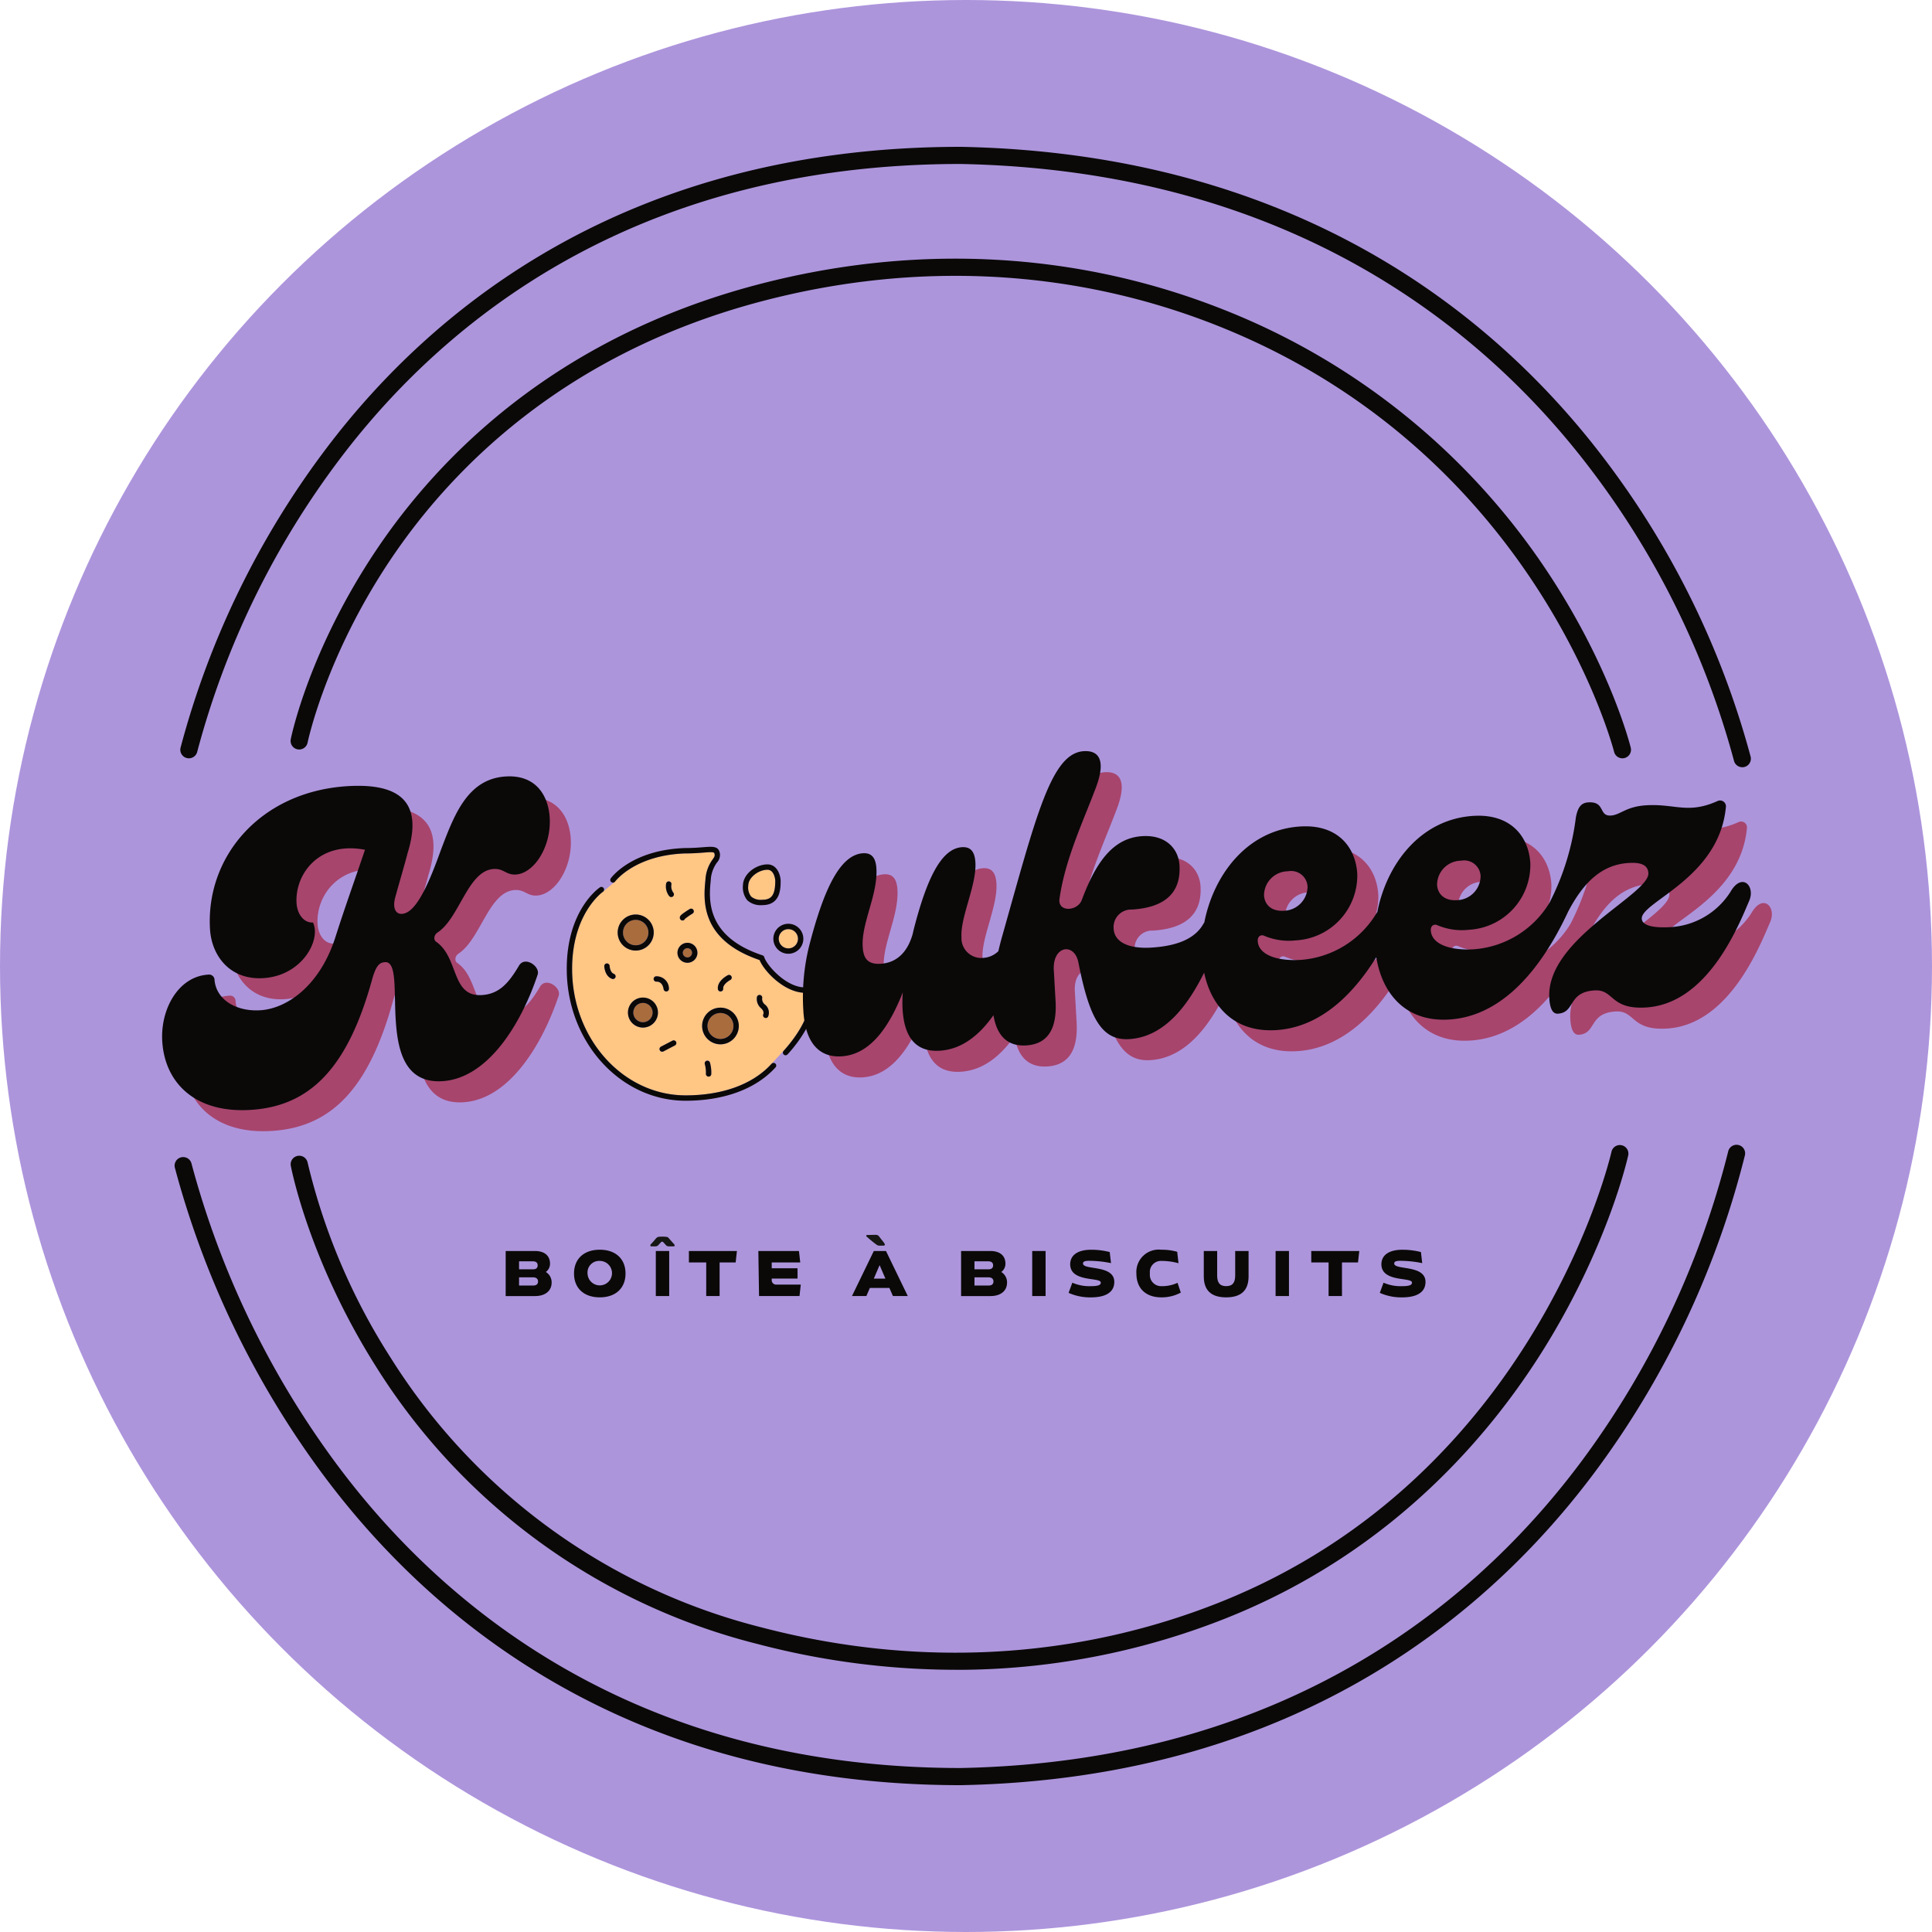 <svg xmlns="http://www.w3.org/2000/svg" width="274" height="274" viewBox="0 0 274 274"><g id="Groupe_41" data-name="Groupe 41" transform="translate(-1260.017 -93.017)"><circle id="Ellipse_1" data-name="Ellipse 1" cx="137" cy="137" r="137" transform="translate(1260.017 93.017)" fill="#ad95dc"></circle><g id="Groupe_4" data-name="Groupe 4" transform="translate(1283.008 113.838)"><g id="Groupe_2" data-name="Groupe 2" transform="translate(0 0)"><g id="Groupe_5" data-name="Groupe 5" transform="translate(0)"><g id="Groupe_6" data-name="Groupe 6"><path id="Trac&#xE9;_1" data-name="Trac&#xE9; 1" d="M121.093,186.7a1.366,1.366,0,1,0,1.366,1.367,1.367,1.367,0,0,0-1.366-1.367" transform="translate(-52.898 -65.284)" fill="#a96c3d"></path><path id="Trac&#xE9;_2" data-name="Trac&#xE9; 2" d="M129.36,176.768a.654.654,0,1,0,.654.654.654.654,0,0,0-.654-.654" transform="translate(-54.857 -63.116)" fill="#a96c3d"></path><path id="Trac&#xE9;_3" data-name="Trac&#xE9; 3" d="M142.548,166.8c1.369,0,1.856-.714,1.858-2.726-.012-.145-.142-1.532-1.112-1.532-1.208,0-2.7,1.037-2.718,2.248a2.085,2.085,0,0,0,.41,1.558,2.134,2.134,0,0,0,1.56.452" transform="translate(-57.447 -60.012)" fill="#ffc684"></path><path id="Trac&#xE9;_4" data-name="Trac&#xE9; 4" d="M121.452,173.43a1.8,1.8,0,1,0-1.8,1.8,1.8,1.8,0,0,0,1.8-1.8" transform="translate(-52.491 -61.996)" fill="#a96c3d"></path><path id="Trac&#xE9;_5" data-name="Trac&#xE9; 5" d="M147.467,176.044a1.365,1.365,0,1,0-1.366-1.366,1.367,1.367,0,0,0,1.366,1.366" transform="translate(-58.653 -62.363)" fill="#ffc684"></path><path id="Trac&#xE9;_6" data-name="Trac&#xE9; 6" d="M135.018,188.524a1.84,1.84,0,1,0,1.841,1.84,1.843,1.843,0,0,0-1.841-1.84" transform="translate(-55.833 -65.682)" fill="#a96c3d"></path><path id="Trac&#xE9;_7" data-name="Trac&#xE9; 7" d="M135.212,174.654c-8.529-2.9-7.956-8.632-7.68-11.4a5.341,5.341,0,0,1,1.019-2.87c.251-.358.328-.484.275-.747-.039-.195-.077-.281-.537-.281-.217,0-.53.02-.983.056-.657.052-1.556.124-2.719.124-7.082.26-9.839,3.943-9.866,3.979a.393.393,0,0,1-.065.07l-1.628,1.356c-.075.053-4.408,3.083-4.408,10.968,0,9.887,7.223,17.932,16.1,17.932,5.175,0,9.465-1.55,12.08-4.366.065-.07.1-.112.139-.143l1.678-1.812c.053-.056,4.857-5.166,3.258-8.228-3.018.134-6.026-3.041-6.666-4.642M114.77,177.1a.381.381,0,0,1-.49.223c-1.041-.391-1.093-1.747-1.095-1.8a.38.38,0,0,1,.367-.391.393.393,0,0,1,.393.367c0,.009.039.9.6,1.116a.38.38,0,0,1,.223.489m15.952-.3a.381.381,0,0,1,.348.677c-.282.147-1.076.683-1.016,1.213a.381.381,0,0,1-.337.421l-.042,0a.38.38,0,0,1-.378-.338c-.127-1.144,1.266-1.894,1.425-1.976m-6.793-8.314c.04-.1.114-.286,1.374-1.064a.381.381,0,0,1,.4.647,9.129,9.129,0,0,0-1.1.765.326.326,0,0,1-.313.213.441.441,0,0,1-.163-.033.411.411,0,0,1-.194-.528m-1.975-4.673a.38.38,0,1,1,.748.137,1.5,1.5,0,0,0,.281,1.162.381.381,0,0,1-.6.464,2.267,2.267,0,0,1-.425-1.762m-1.446,13.151a1.758,1.758,0,0,1,1.844,1.71.382.382,0,0,1-.318.435.488.488,0,0,1-.059,0,.382.382,0,0,1-.376-.321c-.169-1.088-.869-1.076-1.009-1.071a.381.381,0,0,1-.082-.757m-5.424-6.206a2.556,2.556,0,1,1,2.556,2.556,2.56,2.56,0,0,1-2.556-2.556m3.585,13.477A2.127,2.127,0,1,1,120.8,182.1a2.13,2.13,0,0,1-2.127,2.127m4.534,2.535-1.628.848a.383.383,0,0,1-.175.043.381.381,0,0,1-.177-.718l1.629-.848a.381.381,0,0,1,.351.675m1.774-11.725a1.415,1.415,0,1,1,1.416-1.415,1.417,1.417,0,0,1-1.416,1.415m3.38,15.8a.38.38,0,0,1-.378.34l-.04,0a.379.379,0,0,1-.339-.418,4.507,4.507,0,0,0-.158-1.349.381.381,0,1,1,.733-.2,5.233,5.233,0,0,1,.181,1.635m1.3-4.238a2.6,2.6,0,1,1,2.6-2.6,2.606,2.606,0,0,1-2.6,2.6m6.764-3.94a.381.381,0,0,1-.681-.34c.013-.031.151-.386-.295-.809a1.74,1.74,0,0,1-.613-1.633.38.38,0,0,1,.735.2,1.013,1.013,0,0,0,.4.886,1.46,1.46,0,0,1,.452,1.7" transform="translate(-50.475 -59.318)" fill="#ffc684"></path><path id="Trac&#xE9;_8" data-name="Trac&#xE9; 8" d="M140.41,187.951a.381.381,0,0,1-.276-.643c.05-.052,4.853-5.163,3.255-8.225-3.018.134-6.026-3.041-6.666-4.642-8.529-2.9-7.956-8.632-7.68-11.4a5.334,5.334,0,0,1,1.019-2.87c.251-.358.328-.484.275-.747-.058-.288-.113-.338-1.52-.225-.657.052-1.556.124-2.719.124-7.082.26-9.839,3.943-9.866,3.979a.38.38,0,0,1-.617-.445c.117-.164,2.976-4.021,10.468-4.3,1.148,0,2.03-.07,2.673-.122,1.327-.1,2.126-.17,2.327.835a1.578,1.578,0,0,1-.4,1.334,4.589,4.589,0,0,0-.886,2.509c-.259,2.586-.8,7.968,7.338,10.658a.379.379,0,0,1,.245.252c.36,1.2,3.353,4.6,6.173,4.276a.384.384,0,0,1,.364.175c2.235,3.534-3.009,9.115-3.234,9.351a.378.378,0,0,1-.276.118" transform="translate(-51.985 -59.106)" fill="#0a0908"></path><path id="Trac&#xE9;_9" data-name="Trac&#xE9; 9" d="M124.511,195.977c-9.3,0-16.863-8.386-16.863-18.693,0-8.316,4.52-11.446,4.713-11.576a.381.381,0,0,1,.425.632c-.044.03-4.377,3.06-4.377,10.944,0,9.888,7.224,17.931,16.1,17.931,5.175,0,9.465-1.55,12.08-4.366a1.107,1.107,0,0,1,.189-.181.381.381,0,0,1,.448.614l-.08.085c-2.761,2.972-7.249,4.609-12.638,4.609" transform="translate(-50.262 -60.689)" fill="#0a0908"></path><path id="Trac&#xE9;_10" data-name="Trac&#xE9; 10" d="M133.228,199.433l-.04,0a.379.379,0,0,1-.339-.418,4.534,4.534,0,0,0-.158-1.349.38.38,0,1,1,.733-.2,5.18,5.18,0,0,1,.181,1.635.379.379,0,0,1-.378.34" transform="translate(-55.724 -67.57)" fill="#0a0908"></path><path id="Trac&#xE9;_11" data-name="Trac&#xE9; 11" d="M143.391,188.522a.377.377,0,0,1-.17-.04.382.382,0,0,1-.17-.511c.013-.031.151-.385-.295-.808a1.74,1.74,0,0,1-.613-1.633.38.38,0,0,1,.735.2,1.012,1.012,0,0,0,.4.885,1.461,1.461,0,0,1,.452,1.7.381.381,0,0,1-.341.21" transform="translate(-57.782 -64.967)" fill="#0a0908"></path><path id="Trac&#xE9;_12" data-name="Trac&#xE9; 12" d="M135.442,183.962a.38.38,0,0,1-.378-.339c-.127-1.143,1.266-1.893,1.425-1.975a.381.381,0,0,1,.348.677c-.282.147-1.076.683-1.017,1.213a.381.381,0,0,1-.336.421l-.042,0" transform="translate(-56.243 -64.172)" fill="#0a0908"></path><path id="Trac&#xE9;_13" data-name="Trac&#xE9; 13" d="M124.86,195.1a.38.38,0,0,1-.176-.718l1.628-.847a.38.38,0,1,1,.352.674l-1.628.849a.378.378,0,0,1-.175.042" transform="translate(-53.935 -66.766)" fill="#0a0908"></path><path id="Trac&#xE9;_14" data-name="Trac&#xE9; 14" d="M125.2,184.018a.382.382,0,0,1-.376-.322c-.169-1.088-.869-1.076-1.009-1.07a.381.381,0,0,1-.082-.757,1.758,1.758,0,0,1,1.844,1.71.381.381,0,0,1-.318.435.372.372,0,0,1-.059,0" transform="translate(-53.699 -64.228)" fill="#0a0908"></path><path id="Trac&#xE9;_15" data-name="Trac&#xE9; 15" d="M115.687,181.745a.381.381,0,0,1-.134-.024c-1.041-.391-1.093-1.747-1.095-1.8a.38.38,0,0,1,.367-.391.393.393,0,0,1,.393.367c0,.009.039.9.6,1.115a.38.38,0,0,1-.134.736" transform="translate(-51.748 -63.718)" fill="#0a0908"></path><path id="Trac&#xE9;_16" data-name="Trac&#xE9; 16" d="M128.549,171.273a.442.442,0,0,1-.163-.033.41.41,0,0,1-.193-.528c.039-.1.114-.286,1.374-1.064a.38.38,0,1,1,.4.647,9.083,9.083,0,0,0-1.1.765.325.325,0,0,1-.313.212" transform="translate(-54.738 -61.55)" fill="#0a0908"></path><path id="Trac&#xE9;_17" data-name="Trac&#xE9; 17" d="M119.444,175.775A2.557,2.557,0,1,1,122,173.218a2.559,2.559,0,0,1-2.556,2.556m0-4.352a1.8,1.8,0,1,0,1.8,1.8,1.8,1.8,0,0,0-1.8-1.8" transform="translate(-52.278 -61.784)" fill="#0a0908"></path><path id="Trac&#xE9;_18" data-name="Trac&#xE9; 18" d="M129.147,178.625a1.415,1.415,0,1,1,1.415-1.416,1.417,1.417,0,0,1-1.415,1.416m0-2.069a.654.654,0,1,0,.654.654.654.654,0,0,0-.654-.654" transform="translate(-54.644 -62.904)" fill="#0a0908"></path><path id="Trac&#xE9;_19" data-name="Trac&#xE9; 19" d="M134.806,192.754a2.6,2.6,0,1,1,2.6-2.6,2.6,2.6,0,0,1-2.6,2.6m0-4.442a1.84,1.84,0,1,0,1.841,1.84,1.843,1.843,0,0,0-1.841-1.84" transform="translate(-55.62 -65.469)" fill="#0a0908"></path><path id="Trac&#xE9;_20" data-name="Trac&#xE9; 20" d="M120.88,189.982a2.128,2.128,0,1,1,2.126-2.127,2.13,2.13,0,0,1-2.126,2.127m0-3.494a1.366,1.366,0,1,0,1.366,1.367,1.367,1.367,0,0,0-1.366-1.367" transform="translate(-52.685 -65.071)" fill="#0a0908"></path><path id="Trac&#xE9;_21" data-name="Trac&#xE9; 21" d="M147.255,176.593a2.127,2.127,0,1,1,2.126-2.127,2.129,2.129,0,0,1-2.126,2.127m0-3.492a1.365,1.365,0,1,0,1.366,1.366,1.367,1.367,0,0,0-1.366-1.366" transform="translate(-58.44 -62.15)" fill="#0a0908"></path><path id="Trac&#xE9;_22" data-name="Trac&#xE9; 22" d="M142.335,167.346a2.82,2.82,0,0,1-2.1-.679,2.9,2.9,0,0,1-.629-2.1c.027-1.688,1.891-3,3.478-3,1.374,0,1.826,1.477,1.872,2.257v.023c0,1.136,0,3.5-2.62,3.5m.747-5.019c-1.207,0-2.7,1.037-2.717,2.248a2.082,2.082,0,0,0,.41,1.559,2.131,2.131,0,0,0,1.56.451c1.369,0,1.856-.714,1.858-2.725-.011-.146-.142-1.532-1.112-1.532" transform="translate(-57.235 -59.799)" fill="#0a0908"></path><path id="Trac&#xE9;_23" data-name="Trac&#xE9; 23" d="M126.392,166.872a.381.381,0,0,1-.3-.149,2.268,2.268,0,0,1-.425-1.761.38.38,0,1,1,.748.137,1.5,1.5,0,0,0,.281,1.162.38.38,0,0,1-.3.612" transform="translate(-54.186 -60.472)" fill="#0a0908"></path><path id="Trac&#xE9;_24" data-name="Trac&#xE9; 24" d="M148.035,303.255c-47.6,0-75.382-23.831-90.313-43.822a128.841,128.841,0,0,1-21.189-43.8,1.218,1.218,0,0,1,2.378-.526,126.287,126.287,0,0,0,20.818,42.942c14.6,19.512,41.762,42.771,88.283,42.771,47.154-.924,74.217-24.6,88.613-44.295a124.282,124.282,0,0,0,20.211-43.117,1.218,1.218,0,0,1,2.387.487,126.83,126.83,0,0,1-20.575,43.989c-14.721,20.178-42.392,44.427-90.613,45.371" transform="translate(-34.739 -70.899)" fill="#0a0908"></path><path id="Trac&#xE9;_25" data-name="Trac&#xE9; 25" d="M151.835,286.892a110.945,110.945,0,0,1-28.018-3.648,89.589,89.589,0,0,1-54.172-39.39c-9.425-14.939-11.958-27.9-12.061-28.447a1.214,1.214,0,0,1,2.385-.453A89.491,89.491,0,0,0,71.75,242.64,87.2,87.2,0,0,0,124.43,280.9c22.064,5.754,44.471,4.53,64.8-3.539,45.048-17.885,55.562-63.5,55.663-63.962a1.214,1.214,0,0,1,2.371.52c-.106.482-2.686,11.974-11.015,25.9-7.691,12.858-21.936,30.2-46.123,39.8a103.482,103.482,0,0,1-38.287,7.279" transform="translate(-39.334 -70.9)" fill="#0a0908"></path><g id="Groupe_45" data-name="Groupe 45" transform="translate(-10.926)"><g id="Groupe_44" data-name="Groupe 44"><path id="Trac&#xE9;_33" data-name="Trac&#xE9; 33" d="M199.678,236.175c0,1.25-1,1.917-2.327,1.917h-4.19V231.7h4.126c1.387,0,2.163.667,2.163,1.8a1.441,1.441,0,0,1-.593,1.177,1.718,1.718,0,0,1,.822,1.5m-4.62-3.013v1.132h2c.457,0,.639-.228.639-.565s-.2-.567-.7-.567Zm2.693,2.858c0-.365-.264-.584-.685-.584h-2.008V236.6h1.99c.42,0,.7-.164.7-.584" transform="translate(-68.921 -75.103)" fill="#0a0908"></path><rect id="Rectangle_3" data-name="Rectangle 3" width="1.898" height="6.39" transform="translate(134.324 156.598)" fill="#0a0908"></rect><path id="Trac&#xE9;_34" data-name="Trac&#xE9; 34" d="M218.493,231.8l.183,1.57a15.6,15.6,0,0,0-3.122-.328c-.658,0-.849.137-.849.383,0,.977,4.437.128,4.437,2.611,0,1.36-1.068,2.191-3.314,2.191a7.466,7.466,0,0,1-3.168-.64l.53-1.442a6.059,6.059,0,0,0,2.61.493c1.15,0,1.424-.192,1.424-.511,0-.8-4.337,0-4.337-2.593,0-1.213.95-2.062,3-2.062a10.594,10.594,0,0,1,2.61.328" transform="translate(-73.175 -75.052)" fill="#0a0908"></path><path id="Trac&#xE9;_35" data-name="Trac&#xE9; 35" d="M230.933,233.386a9.047,9.047,0,0,0-2.419-.329,1.576,1.576,0,0,0-1.635,1.79,1.6,1.6,0,0,0,1.661,1.79,5.189,5.189,0,0,0,2.255-.475l.465,1.388a5.687,5.687,0,0,1-2.747.675c-2.283,0-3.552-1.333-3.552-3.378a3.17,3.17,0,0,1,3.524-3.377,8.013,8.013,0,0,1,2.264.292Z" transform="translate(-75.86 -75.052)" fill="#0a0908"></path><path id="Trac&#xE9;_36" data-name="Trac&#xE9; 36" d="M239.082,231.7v3.469c0,.986.338,1.516,1.277,1.516s1.278-.53,1.278-1.516V231.7h1.9v3.6c0,1.862-.931,2.976-3.177,2.976s-3.176-1.114-3.176-2.976v-3.6Z" transform="translate(-78.526 -75.103)" fill="#0a0908"></path><rect id="Rectangle_4" data-name="Rectangle 4" width="1.898" height="6.39" transform="translate(168.842 156.598)" fill="#0a0908"></rect><path id="Trac&#xE9;_37" data-name="Trac&#xE9; 37" d="M263.311,233.326h-2.273v4.766h-1.9v-4.766h-2.456V231.7h6.81Z" transform="translate(-82.781 -75.103)" fill="#0a0908"></path><path id="Trac&#xE9;_38" data-name="Trac&#xE9; 38" d="M274.948,231.8l.183,1.57a15.6,15.6,0,0,0-3.122-.328c-.658,0-.849.137-.849.383,0,.977,4.437.128,4.437,2.611,0,1.36-1.068,2.191-3.314,2.191a7.466,7.466,0,0,1-3.168-.64l.53-1.442a6.06,6.06,0,0,0,2.61.493c1.15,0,1.424-.192,1.424-.511,0-.8-4.337,0-4.337-2.593,0-1.213.95-2.062,3-2.062a10.594,10.594,0,0,1,2.61.328" transform="translate(-85.494 -75.052)" fill="#0a0908"></path></g><g id="Groupe_42" data-name="Groupe 42"><path id="Trac&#xE9;_28" data-name="Trac&#xE9; 28" d="M117.064,236.175c0,1.25-1,1.917-2.328,1.917h-4.19V231.7h4.127c1.386,0,2.162.667,2.162,1.8a1.441,1.441,0,0,1-.593,1.177,1.718,1.718,0,0,1,.822,1.5m-4.62-3.013v1.132h2c.457,0,.639-.228.639-.565s-.2-.567-.7-.567Zm2.694,2.858c0-.365-.265-.584-.686-.584h-2.008V236.6h1.991c.419,0,.7-.164.7-.584" transform="translate(-50.895 -75.103)" fill="#0a0908"></path><path id="Trac&#xE9;_29" data-name="Trac&#xE9; 29" d="M130.247,234.846c0,2.045-1.37,3.377-3.652,3.377s-3.652-1.332-3.652-3.377,1.369-3.377,3.652-3.377,3.652,1.332,3.652,3.377m-5.387,0a1.735,1.735,0,1,0,1.735-1.79,1.649,1.649,0,0,0-1.735,1.79" transform="translate(-53.599 -75.052)" fill="#0a0908"></path><rect id="Rectangle_2" data-name="Rectangle 2" width="1.899" height="6.39" transform="translate(80.943 156.598)" fill="#0a0908"></rect><path id="Trac&#xE9;_30" data-name="Trac&#xE9; 30" d="M150.414,233.326H148.14v4.766h-1.9v-4.766h-2.456V231.7h6.81Z" transform="translate(-58.147 -75.103)" fill="#0a0908"></path><path id="Trac&#xE9;_31" data-name="Trac&#xE9; 31" d="M156.381,231.7h5.76l.183,1.625h-4.045v.822h3.661v1.461h-3.661v.182a.621.621,0,0,0,.6.676H162.4l-.182,1.625h-5.738Z" transform="translate(-60.896 -75.103)" fill="#0a0908"></path><path id="Trac&#xE9;_39" data-name="Trac&#xE9; 39" d="M139.178,229.143a.471.471,0,0,1,.166.107c.045.045.256.3.326.373s.295.331.343.383.094.1.138.156a.809.809,0,0,1,.066.1.219.219,0,0,1,.022.126.13.13,0,0,1-.044.048.256.256,0,0,1-.149.038h-.619a.64.64,0,0,1-.337-.087.312.312,0,0,1-.077-.073c-.022-.029-.378-.414-.414-.45a.178.178,0,0,0-.135-.053.184.184,0,0,0-.169.076c-.059.062-.357.389-.409.441a.48.48,0,0,1-.188.116.639.639,0,0,1-.231.034l-.47,0c-.07,0-.2-.035-.216-.1a.277.277,0,0,1,.11-.237c.073-.074.312-.345.382-.422s.138-.159.2-.242a2,2,0,0,1,.27-.27.572.572,0,0,1,.161-.079,4.355,4.355,0,0,1,.541-.034,3.726,3.726,0,0,1,.73.052" transform="translate(-56.618 -74.533)" fill="#161615"></path></g><g id="Groupe_43" data-name="Groupe 43"><path id="Trac&#xE9;_32" data-name="Trac&#xE9; 32" d="M178.671,236.941H175.9l-.493,1.15h-2.045l3.1-6.39h1.725l3.094,6.39h-2.109Zm-.566-1.324-.822-1.908-.821,1.908Z" transform="translate(-64.6 -75.103)" fill="#0a0908"></path><path id="Trac&#xE9;_40" data-name="Trac&#xE9; 40" d="M176.056,228.794a.1.1,0,0,0-.068.026.154.154,0,0,0,.012.187c.029.027.174.154.212.187l.194.17c.025.022.636.532.761.613l.063.055q.1.066.181.131a.675.675,0,0,0,.206.109.693.693,0,0,0,.218.033h.568a.275.275,0,0,0,.175-.077.161.161,0,0,0,.019-.1,1.391,1.391,0,0,0-.181-.317c-.059-.066-.636-.808-.686-.871a.433.433,0,0,0-.212-.136.584.584,0,0,0-.206-.033h-.244Z" transform="translate(-65.168 -74.464)" fill="#161615"></path></g></g><path id="Trac&#xE9;_41" data-name="Trac&#xE9; 41" d="M77.178,171.526c3.089-2.081,4.255-8.748,7.908-8.971,1.426-.088,1.767.866,3.137.783,2.625-.161,5.043-3.979,4.811-8.036-.176-3.086-1.9-6.135-6.234-5.869-5.421.332-7.307,5.437-9.2,10.427-1.926,5.393-3.668,9-5.555,9.056-.742.045-1.355-.662-.932-2.294,0-.058.05-.118.047-.175.665-2.392,1.338-4.67,1.712-6.126,1.934-6.254.058-10.039-8.5-9.515-12.328.754-20.108,9.947-19.522,20.234.221,3.886,2.878,7.279,7.558,6.992,5.536-.339,8.223-5.435,7.053-7.888-1.256.077-2.241-1.123-2.335-2.782-.231-4.057,3.165-8.8,9.708-7.533-1.323,3.924-2.905,8.322-4.168,12.3-2.23,7.075-6.976,10.233-10.686,10.46-3.481.213-6.332-1.562-6.494-4.42a.778.778,0,0,0-.9-.632c-4.223.259-6.766,4.887-6.509,9.4.335,5.885,4.595,10.27,12.528,9.784,8.447-.518,13.807-5.95,17.266-18.6.574-1.984,1.072-2.3,1.814-2.348,3.481-.213-2.1,17.5,8.121,16.879,6.449-.4,11.166-8.081,13.514-15.107.392-1.171-1.815-2.7-2.65-1.271-1.411,2.38-2.75,4.01-5.261,4.164-4.395.269-3.223-5.308-6.5-7.573-.359-.265-.341-.954.267-1.335" transform="translate(-35.079 -57.148)" fill="#a7456d"></path><path id="Trac&#xE9;_42" data-name="Trac&#xE9; 42" d="M285.887,164.748a10.805,10.805,0,0,1-8.474,5.049c-2.8.171-4.086-.323-4.135-1.181-.137-2.4,10.957-5.717,11.928-15.811a.834.834,0,0,0-1.14-.906c-4.243,1.923-6.049.371-10.159.622-2.911.178-3.644,1.37-5.014,1.454-1.768.108-.744-2.019-3.2-1.869-1.027.063-1.5.723-1.766,2.173a36.19,36.19,0,0,1-3.724,12.041,13.692,13.692,0,0,1-10.732,6.621c-3.254.2-5.995-.665-6.109-2.666-.042-.743.519-.949.931-.745a8.912,8.912,0,0,0,4.5.642,9.216,9.216,0,0,0,8.685-9.42c-.216-3.772-2.751-7.057-8.059-6.732-7.605.466-12.343,6.938-13.639,13.639a1.219,1.219,0,0,0-.122.163,13.7,13.7,0,0,1-10.733,6.621c-3.253.2-5.995-.665-6.108-2.666-.042-.743.518-.949.93-.745a8.907,8.907,0,0,0,4.5.642,9.215,9.215,0,0,0,8.685-9.42c-.216-3.772-2.751-7.057-8.059-6.732-7.6.465-12.333,6.924-13.634,13.618-.042.061-.086.114-.127.184-1.3,2.316-4.114,3.176-7.424,3.379-3.14.192-5.2-.771-5.306-2.657a2.488,2.488,0,0,1,2.592-2.739c4.68-.287,6.967-2.377,6.745-6.263-.131-2.286-1.853-4.359-5.277-4.149-4.109.252-6.552,3.612-8.589,9.07-.6,1.585-3.393,1.756-3.158-.15.771-5.552,3.329-10.928,5.12-15.681,1.446-3.759.664-5.432-1.676-5.289-4.624.283-6.75,9.187-11.563,26.227-.2.7-.382,1.417-.548,2.137a3.347,3.347,0,0,1-2.14.951,2.812,2.812,0,0,1-3.09-2.964c-.163-2.857,2.158-7.358,1.976-10.557-.095-1.657-.758-2.248-1.9-2.178-2.911.178-5.019,4.379-6.932,12.009l-.044.231c-.808,2.917-2.512,4.169-4.566,4.294-1.883.116-2.453-.825-2.543-2.424-.193-3.372,2.157-7.358,1.945-11.073-.084-1.485-.643-2.255-1.9-2.177-3.2.2-5.561,4.928-7.711,13.432a30.359,30.359,0,0,0-.754,8.877c.267,4.685,2.328,6.681,5.41,6.492,4.452-.272,7.051-4.905,8.7-9.078a17.431,17.431,0,0,0-.038,2.353c.231,4.058,1.9,6.135,5.263,5.929,3.277-.2,5.745-2.366,7.63-5.036.44,2.662,1.786,4.46,4.642,4.285,3.768-.231,4.33-3.42,4.164-6.333l-.248-4.344c-.2-3.485,2.924-3.963,3.489-1.074,1.535,7.82,3.268,11.1,7.206,10.857,5.208-.319,8.5-5.156,10.625-9.428,1.013,4.837,4.312,8.513,10.206,8.152,5.373-.329,10.185-3.873,14.209-10.339.837,5.171,4.162,9.214,10.332,8.837,6.621-.4,12.39-5.691,16.881-15.312l0,0c2.273-4.323,4.889-6.66,8.6-6.888,1.826-.112,2.712.349,2.774,1.435.172,3.029-14.531,9.319-14.052,17.72.091,1.6.529,2.261,1.215,2.22,2.511-.154,1.371-3.065,5.2-3.3,2.8-.171,2.16,2.735,7.3,2.42,8.79-.538,13.139-11.643,14.657-15.176.856-2.059-1.03-4.008-2.65-1.271m-38.22-4.369a2.327,2.327,0,0,1,2.759,2.183,3.45,3.45,0,0,1-3.356,3.417c-1.827.112-2.746-.921-2.817-2.179a3.431,3.431,0,0,1,3.413-3.42m-24.541,1.5a2.326,2.326,0,0,1,2.758,2.183,3.448,3.448,0,0,1-3.355,3.416c-1.827.112-2.746-.921-2.817-2.179a3.431,3.431,0,0,1,3.413-3.42" transform="translate(-60.447 -56.149)" fill="#a7456d"></path><path id="Trac&#xE9;_43" data-name="Trac&#xE9; 43" d="M73.361,167.708c3.089-2.081,4.255-8.748,7.908-8.971,1.426-.088,1.767.866,3.137.783,2.625-.161,5.043-3.979,4.811-8.036-.176-3.087-1.9-6.135-6.233-5.869-5.422.332-7.308,5.437-9.2,10.427-1.926,5.394-3.668,9-5.554,9.056-.742.045-1.355-.662-.933-2.294,0-.058.05-.118.047-.175.665-2.392,1.338-4.67,1.713-6.126,1.934-6.254.057-10.039-8.5-9.515-12.327.754-20.108,9.947-19.522,20.234.222,3.886,2.878,7.279,7.558,6.992,5.536-.339,8.223-5.436,7.053-7.888-1.256.077-2.241-1.123-2.335-2.782-.231-4.057,3.164-8.8,9.708-7.533-1.323,3.924-2.905,8.322-4.167,12.3-2.231,7.075-6.977,10.233-10.686,10.46-3.481.213-6.332-1.562-6.494-4.42a.777.777,0,0,0-.9-.632c-4.223.259-6.766,4.887-6.509,9.4.335,5.885,4.595,10.27,12.528,9.784,8.447-.518,13.807-5.95,17.267-18.605.574-1.983,1.071-2.3,1.813-2.347,3.481-.213-2.1,17.5,8.121,16.878,6.449-.4,11.165-8.081,13.513-15.106.392-1.171-1.814-2.7-2.65-1.271-1.41,2.38-2.75,4.01-5.261,4.164-4.395.269-3.223-5.308-6.5-7.573-.359-.265-.341-.954.267-1.335" transform="translate(-34.246 -56.315)" fill="#0a0908"></path><path id="Trac&#xE9;_44" data-name="Trac&#xE9; 44" d="M282.071,160.931a10.808,10.808,0,0,1-8.475,5.049c-2.8.171-4.086-.323-4.134-1.181-.137-2.4,10.956-5.717,11.928-15.811a.835.835,0,0,0-1.141-.906c-4.243,1.923-6.049.371-10.158.622-2.911.179-3.645,1.37-5.015,1.454-1.768.108-.744-2.019-3.2-1.868-1.027.063-1.505.722-1.766,2.173a36.19,36.19,0,0,1-3.724,12.041h0a13.7,13.7,0,0,1-10.733,6.621c-3.254.2-5.995-.665-6.108-2.666-.042-.743.518-.949.93-.745a8.915,8.915,0,0,0,4.5.642,9.215,9.215,0,0,0,8.684-9.42c-.215-3.772-2.75-7.057-8.058-6.732-7.606.466-12.345,6.939-13.639,13.64a1.2,1.2,0,0,0-.121.163,13.7,13.7,0,0,1-10.733,6.621c-3.253.2-5.995-.665-6.108-2.666-.042-.743.518-.949.931-.745a8.9,8.9,0,0,0,4.5.642,9.215,9.215,0,0,0,8.684-9.42c-.215-3.772-2.751-7.057-8.059-6.732-7.6.465-12.334,6.924-13.635,13.618-.041.061-.085.114-.126.184-1.3,2.316-4.114,3.176-7.423,3.378-3.14.192-5.2-.77-5.307-2.656a2.489,2.489,0,0,1,2.593-2.74c4.68-.287,6.966-2.376,6.745-6.262-.131-2.286-1.853-4.359-5.276-4.149-4.109.252-6.552,3.612-8.59,9.07-.6,1.586-3.393,1.756-3.158-.15.772-5.552,3.329-10.928,5.12-15.682,1.446-3.759.664-5.431-1.676-5.288-4.624.283-6.75,9.187-11.563,26.227-.2.7-.382,1.417-.548,2.137a3.346,3.346,0,0,1-2.14.951,2.813,2.813,0,0,1-3.09-2.964c-.163-2.857,2.159-7.358,1.976-10.557-.095-1.658-.758-2.248-1.9-2.178-2.911.178-5.019,4.379-6.932,12.008l-.044.231c-.808,2.917-2.512,4.169-4.567,4.294-1.883.116-2.453-.824-2.543-2.424-.192-3.372,2.158-7.358,1.946-11.072-.085-1.485-.644-2.255-1.9-2.177-3.2.2-5.561,4.928-7.711,13.432a30.349,30.349,0,0,0-.753,8.877c.267,4.686,2.327,6.682,5.409,6.493,4.452-.272,7.051-4.905,8.7-9.078a17.435,17.435,0,0,0-.038,2.353c.231,4.058,1.9,6.135,5.264,5.928,3.277-.2,5.745-2.366,7.629-5.036.44,2.662,1.786,4.46,4.642,4.285,3.768-.231,4.33-3.419,4.164-6.333l-.248-4.344c-.2-3.485,2.925-3.964,3.49-1.074,1.534,7.82,3.267,11.1,7.205,10.856,5.208-.319,8.5-5.156,10.625-9.427,1.013,4.837,4.312,8.512,10.206,8.151,5.373-.329,10.185-3.872,14.209-10.339.837,5.17,4.162,9.214,10.332,8.836,6.621-.4,12.39-5.69,16.882-15.312,2.273-4.326,4.889-6.665,8.6-6.892,1.826-.112,2.711.35,2.773,1.436.173,3.029-14.531,9.319-14.052,17.72.091,1.6.529,2.261,1.215,2.22,2.511-.154,1.371-3.065,5.2-3.3,2.8-.171,2.16,2.734,7.3,2.42,8.79-.538,13.14-11.642,14.656-15.175.856-2.06-1.03-4.01-2.65-1.272m-38.221-4.37a2.327,2.327,0,0,1,2.759,2.183,3.45,3.45,0,0,1-3.356,3.417c-1.827.112-2.745-.921-2.817-2.179a3.431,3.431,0,0,1,3.413-3.42m-24.541,1.5a2.327,2.327,0,0,1,2.759,2.183,3.45,3.45,0,0,1-3.356,3.416c-1.826.112-2.744-.921-2.816-2.179a3.431,3.431,0,0,1,3.413-3.42" transform="translate(-59.614 -55.317)" fill="#0a0908"></path><path id="Trac&#xE9;_45" data-name="Trac&#xE9; 45" d="M246.435,122.549a1.218,1.218,0,0,1-1.181-.925c-.1-.421-10.973-42.33-56.032-60.344-20.324-8.126-42.727-9.357-64.79-3.564-28.254,7.42-44.28,24.064-52.749,36.72-9.171,13.7-11.689,25.751-11.714,25.871a1.218,1.218,0,1,1-2.387-.485c.1-.509,2.64-12.641,12.077-26.742,8.7-13.005,25.163-30.108,54.155-37.72,22.569-5.928,45.5-4.663,66.312,3.657a98.361,98.361,0,0,1,46.28,37.989c8.428,13.008,11.1,23.589,11.213,24.033a1.219,1.219,0,0,1-1.184,1.51" transform="translate(-39.333 -35.824)" fill="#0a0908"></path><path id="Trac&#xE9;_46" data-name="Trac&#xE9; 46" d="M259.07,119.387a1.218,1.218,0,0,1-1.188-.955,119.613,119.613,0,0,0-20.611-41.7c-14.58-19.06-41.866-41.975-89.055-42.9-46.5,0-73.443,22.615-87.854,41.586a119.878,119.878,0,0,0-20.407,41.744,1.218,1.218,0,0,1-2.381-.518A122.439,122.439,0,0,1,58.362,74.023C73.108,54.577,100.671,31.4,148.239,31.4c48.231.944,76.12,24.413,91.027,43.934a122.142,122.142,0,0,1,20.994,42.576,1.217,1.217,0,0,1-.926,1.451,1.23,1.23,0,0,1-.263.029" transform="translate(-34.966 -31.397)" fill="#0a0908"></path></g></g></g></g></g></svg>